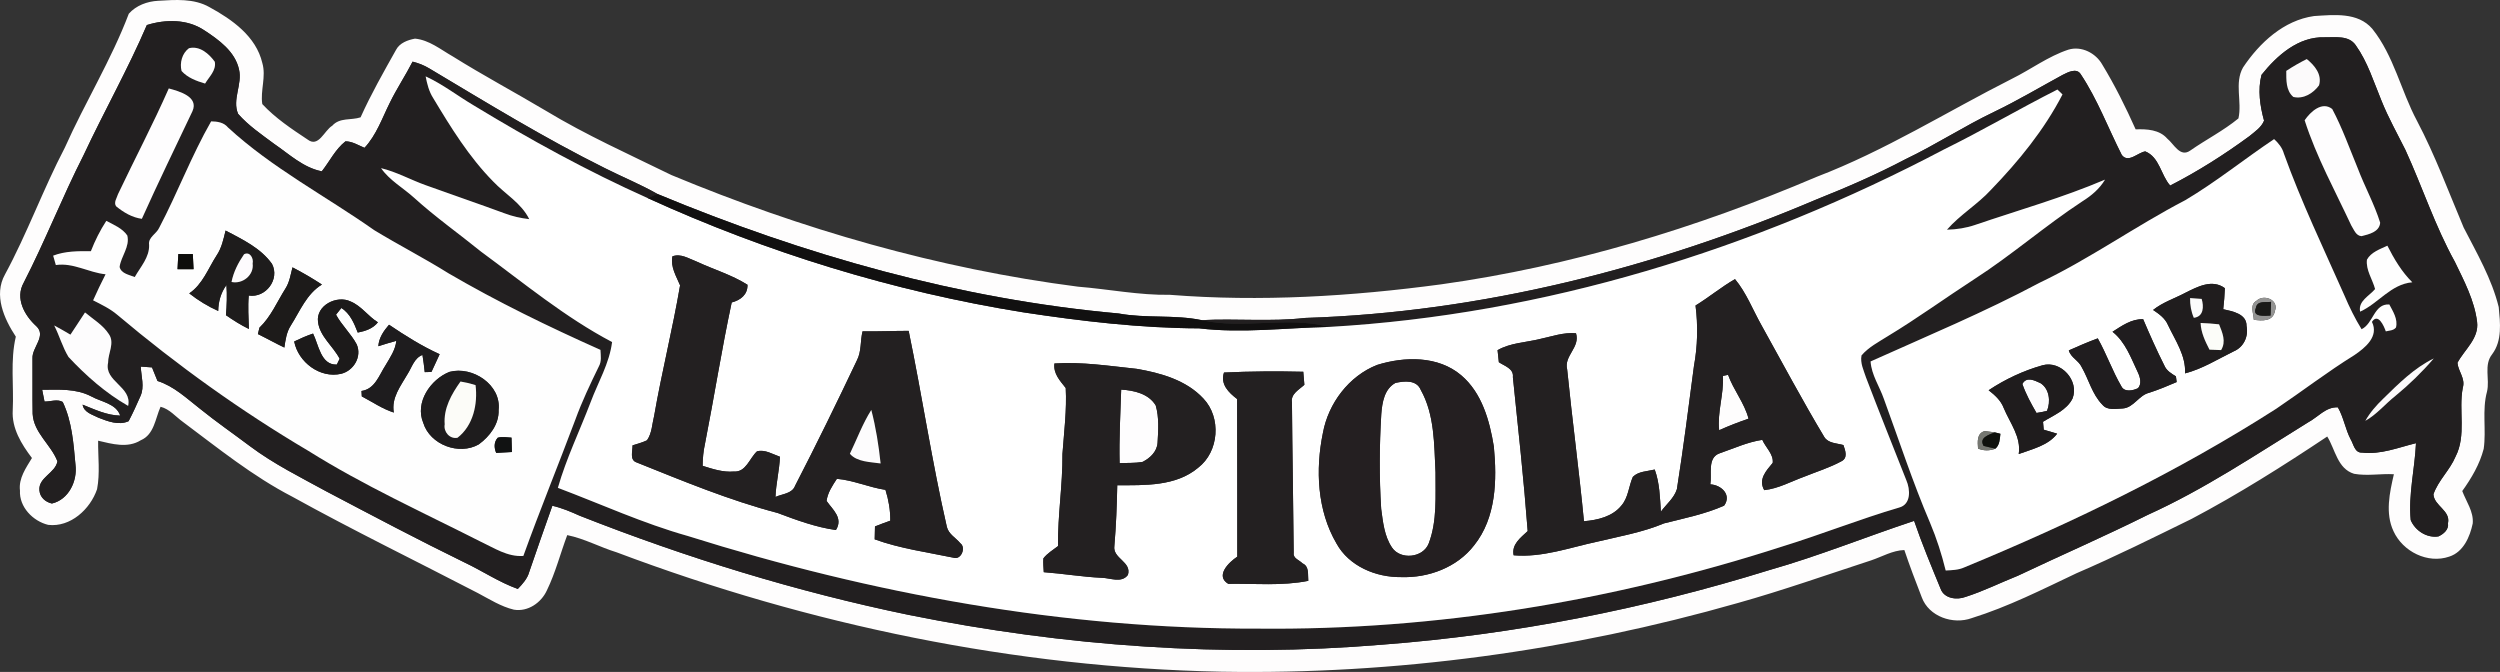 <?xml version="1.0" encoding="utf-8"?>
<!-- Generator: Adobe Illustrator 16.0.3, SVG Export Plug-In . SVG Version: 6.00 Build 0)  -->
<!DOCTYPE svg PUBLIC "-//W3C//DTD SVG 1.1//EN" "http://www.w3.org/Graphics/SVG/1.1/DTD/svg11.dtd">
<svg version="1.1" id="Layer_1" xmlns="http://www.w3.org/2000/svg" xmlns:xlink="http://www.w3.org/1999/xlink" x="0px" y="0px"
	 width="512px" height="137.615px" viewBox="0 0 512 137.615" enable-background="new 0 0 512 137.615" xml:space="preserve">
<rect x="0" y="0" width="512" height="137.615" fill="#333333" stroke="none"/>
<g>
	<g>
		<path fill="#FEFDFD" d="M26.378,2.812c1.502-1.697,3.769-2.53,5.999-2.65c3.521-0.21,7.328-0.518,10.519,1.299
			c4.64,2.53,9.55,5.984,10.827,11.443c0.818,2.771-0.436,5.661-0.007,8.409c2.68,2.884,6.006,5.091,9.265,7.253
			c2.26,1.75,3.416-1.832,5.068-2.823c1.532-1.719,3.889-1.074,5.796-1.712c2.14-4.753,4.715-9.273,7.26-13.815
			c0.744-1.427,2.396-2.027,3.89-2.305c2.928,0.285,5.255,2.238,7.726,3.641c6.232,3.897,12.727,7.358,19.049,11.12
			c8.259,4.993,17.089,8.942,25.753,13.185c26.639,11.082,54.607,19.168,83.259,22.855c6.285,0.503,12.501,1.772,18.824,1.667
			c18.522,1.464,37.173,0.322,55.553-2.147c26.497-3.702,52.295-11.533,76.87-22.007c13.995-5.346,26.707-13.357,40.034-20.1
			c3.881-1.915,7.403-4.587,11.54-5.954c2.681-0.818,5.609,0.691,6.938,3.048c2.59,4.257,4.805,8.732,6.84,13.275
			c2.268-0.09,4.865,0.045,6.472,1.892c1.366,1.096,2.62,3.919,4.7,2.455c3.244-2.268,6.817-4.07,9.881-6.592
			c0.773-3.416-0.863-7.246,0.938-10.429c3.371-5.045,8.319-9.655,14.551-10.534c4.054-0.248,8.965-0.833,11.923,2.613
			c4.422,5.526,5.856,12.674,9.145,18.831c3.717,7.05,6.472,14.536,9.565,21.864c2.71,5.278,5.759,10.489,7.185,16.3
			c0.308,3.236,0.736,6.862-1.336,9.641c-1.78,2.222-0.451,5.128-1.066,7.673c-1.043,3.83-0.12,7.824-0.676,11.706
			c-0.811,3.161-2.508,6.022-4.392,8.65c0.811,2.155,2.357,4.227,2.147,6.63c-0.579,2.748-1.907,5.871-4.813,6.802
			c-4.422,1.524-9.513-1.043-11.413-5.203c-1.734-3.679-0.796-7.892,0.075-11.668c-2.718-0.158-5.459,0.398-8.146-0.09
			c-3.417-1.029-3.852-4.985-5.503-7.636c-9.018,6.014-18.208,11.818-27.795,16.878c-7.801,3.822-15.572,7.696-23.562,11.127
			c-7.02,3.327-14.002,6.863-21.443,9.183c-3.814,1.397-8.792-0.3-10.241-4.264c-1.247-3.206-2.47-6.42-3.566-9.678
			c-2.425,0.083-4.543,1.359-6.78,2.11c-9.085,2.966-18.095,6.149-27.292,8.732c-34.343,9.806-70.104,14.701-105.813,14.078
			c-42.271-0.848-84.28-9.543-123.826-24.447c-3.424-1.051-6.607-2.815-10.129-3.528c-1.411,3.761-2.402,7.696-4.167,11.314
			c-1.156,2.545-3.904,4.438-6.757,3.957c-2.658-0.638-4.993-2.14-7.38-3.401c-12.689-6.585-25.543-12.839-38.052-19.762
			c-8.049-4.167-15.114-9.888-22.345-15.287c-1.501-1.074-2.733-2.636-4.587-3.108c-1.081,2.41-1.299,5.691-4.054,6.862
			c-2.688,1.682-5.894,0.751-8.732,0.09c-0.037,3.304,0.413,6.66-0.218,9.934c-1.397,4.099-5.451,7.831-10.001,7.305
			c-3.138-0.758-5.969-3.664-5.789-7.035c-0.301-2.515,1.239-4.632,2.455-6.66c-2.155-2.831-4.175-6.104-3.934-9.806
			c0.248-5.015-0.533-10.113,0.631-15.046c-2.41-3.656-4.58-8.521-2.222-12.734c4.565-8.432,7.823-17.479,12.261-25.978
			C17.406,20.981,22.789,12.279,26.378,2.812z M30.08,5.124c-3.889,9.07-8.77,17.697-12.952,26.64
			C12.758,40.345,9.26,49.34,4.852,57.907c-1.794,3.198,0.173,6.705,2.59,8.897c2.125,1.982-0.901,4.347-0.788,6.577
			c0.038,3.784-0.038,7.576,0.03,11.36c0.21,3.904,3.762,6.307,5.076,9.73c-0.39,2.411-3.942,3.304-3.687,5.969
			c0.12,1.412,1.224,2.38,2.56,2.681c3.439-0.803,5.241-4.61,4.828-7.921c-0.398-4.362-0.706-8.859-2.613-12.876
			c-1.134-0.661-2.5-0.053-3.732-0.09c-0.12-0.6-0.36-1.81-0.48-2.41c3.394-0.015,6.908-0.285,10.031,1.344
			c2.035,1.148,5.136,1.464,5.954,3.949c-2.726-0.052-5.218-1.254-7.704-2.245c0.263,1.606,2.02,2.042,3.266,2.68
			c1.907,0.744,4.167,1.622,6.157,0.706c0.886-1.674,1.659-3.409,2.425-5.135c0.878-1.922,0.143-4.047,0.068-6.044
			c0.766,0.045,1.532,0.097,2.298,0.165c0.368,0.924,0.743,1.847,1.126,2.778c3.378,1.066,5.961,3.559,8.694,5.684
			c3.326,2.688,6.848,5.121,10.264,7.688c4.858,3.642,10.316,6.337,15.625,9.243c9.378,4.933,18.741,9.896,28.269,14.543
			c3.687,1.742,7.088,4.055,10.939,5.436c0.977-1.021,1.96-2.095,2.343-3.491c1.554-4.52,3.124-9.04,4.73-13.545
			c1.952,0.443,3.799,1.231,5.624,2.05c21.856,8.612,44.381,15.557,67.401,20.31c31.865,6.427,64.608,8.8,97.029,6.082
			c26.849-2.057,53.451-7.275,79.167-15.264c10.061-2.853,19.769-6.802,29.672-10.083c1.614,4.715,3.544,9.325,5.436,13.935
			c0.729,1.99,3.327,2.313,5.091,1.637c3.672-1.171,7.14-2.906,10.714-4.333c8.86-4.197,17.854-8.108,26.632-12.479
			c11.533-5.218,22.066-12.291,32.804-18.928c1.99-1.051,3.679-3.229,6.104-3.079c1.187,2.012,1.524,4.46,2.628,6.555
			c0.601,0.991,0.811,2.793,2.328,2.711c3.821,0.443,7.41-1.044,11.044-1.93c-0.24,5.249-1.577,10.467-1.081,15.737
			c0.886,2.163,3.311,3.739,5.676,3.356c1.058-0.48,2.162-1.412,1.959-2.703c0.57-2.605-2.854-3.543-2.981-5.924
			c0.991-2.853,3.364-4.94,4.528-7.719c2.26-4.392,0.585-9.43,1.486-14.108c0.578-1.884-0.961-3.371-1.096-5.105
			c1.449-2.718,4.444-4.978,4.024-8.364c-0.533-4.392-2.665-8.401-4.565-12.336c-4.054-7.313-6.637-15.302-10.113-22.885
			c-1.66-3.333-3.499-6.584-4.888-10.046c-1.607-3.867-2.838-7.966-5.293-11.405c-1.442-2.08-4.19-1.577-6.36-1.622
			c-5.398-0.172-9.768,3.732-12.937,7.696c-0.796,3.071-0.308,6.352,0.525,9.378c-0.556,1.396-1.899,2.253-3.011,3.184
			c-5.136,3.769-10.542,7.201-16.218,10.106c-1.93-2.177-2.155-5.796-5.105-6.998c-1.554,0.255-3.454,2.462-4.798,0.744
			c-2.801-5.504-4.971-11.375-8.409-16.541c-0.856-1.381-2.643-0.398-3.717,0.135c-4.655,2.53-9.22,5.256-14.002,7.553
			c-6.209,2.966-11.991,6.758-18.2,9.723c-5.864,3.093-11.945,5.736-18.095,8.184c-33.164,14.101-68.746,23.163-104.845,24.312
			c-7.027,0.811-14.116,0.089-21.173,0.45c-5.608-1.164-11.39-0.323-17.021-1.367c-32.563-2.928-64.346-11.953-94.468-24.484
			c-3.469-1.974-7.171-3.476-10.729-5.271c-12.351-6.134-24.117-13.35-35.95-20.415c-1.066-0.646-2.229-1.104-3.438-1.404
			c-1.464,2.86-3.259,5.541-4.67,8.439c-1.569,3.146-2.733,6.592-5.18,9.212c-1.262-0.518-2.493-1.329-3.897-1.329
			c-2.08,1.629-3.236,4.1-4.851,6.142c-3.784-0.743-6.667-3.514-9.746-5.616c-2.568-1.915-5.263-3.731-7.388-6.149
			c-1.269-2.928,0.908-6.082,0.18-9.1c-0.811-3.679-4.122-6.059-7.095-8.004C38.376,3.885,33.946,3.93,30.08,5.124z"/>
	</g>
	<path fill="#FEFDFD" d="M352.851,76.993c0.263-0.06,0.796-0.172,1.059-0.232c1.111,3.131,3.349,5.751,4.19,8.979
		c-2.035,0.706-4.047,1.479-6.014,2.365C351.672,84.374,353.077,80.74,352.851,76.993z"/>
</g>
<g>
	<g>
		<path fill="#221F20" d="M30.08,5.124c3.866-1.194,8.297-1.239,11.773,1.096c2.973,1.945,6.284,4.325,7.095,8.004
			c0.728,3.018-1.449,6.172-0.18,9.1c2.125,2.417,4.82,4.234,7.388,6.149c3.079,2.103,5.962,4.873,9.746,5.616
			c1.615-2.042,2.771-4.512,4.851-6.142c1.404,0,2.635,0.811,3.897,1.329c2.447-2.62,3.611-6.066,5.18-9.212
			c1.412-2.898,3.206-5.579,4.67-8.439c1.209,0.3,2.373,0.758,3.438,1.404c11.833,7.065,23.599,14.281,35.95,20.415
			c3.559,1.794,7.26,3.296,10.729,5.271c-0.488,0.218-1.464,0.646-1.952,0.864c-12.313-5.504-24.162-12.006-35.679-19.011
			c-3.289-1.945-6.322-4.325-9.813-5.924c0.3,1.547,0.683,3.108,1.554,4.453c3.604,5.999,7.328,12.043,12.261,17.051
			c2.447,2.59,5.789,4.437,7.403,7.733c-1.719-0.195-3.416-0.57-5.038-1.186C98,41.719,92.593,39.887,87.225,37.943
			c-3.094-1.097-5.984-2.733-9.183-3.507c1.764,2.53,4.527,4.025,6.772,6.067c4.354,3.949,9.16,7.343,13.717,11.037
			c8.754,6.427,17.171,13.425,26.827,18.508c-0.548,4.385-2.876,8.244-4.4,12.328c-2.23,5.849-4.978,11.503-6.705,17.532
			c8.845,3.333,17.464,7.29,26.579,9.851c37.744,11.878,77.17,19.101,116.806,18.981c36.377,0.383,72.725-5.639,107.331-16.804
			c8.041-2.478,15.872-5.609,23.944-7.981c2.515-0.646,2.328-3.717,1.501-5.609c-2.763-7.005-5.571-13.996-8.252-21.03
			c-0.473-1.464-1.231-2.958-0.923-4.535c1.472-1.704,3.506-2.748,5.383-3.935c6.044-3.649,11.758-7.808,17.682-11.653
			c7.673-4.933,14.559-10.977,22.187-15.977c1.825-1.141,3.506-2.553,4.618-4.43c-8.634,3.686-17.682,6.239-26.564,9.265
			c-1.869,0.646-3.844,0.946-5.811,0.991c2.68-3.071,6.262-5.166,9.017-8.169c5.653-5.856,10.909-12.276,14.648-19.537
			c-0.263-0.248-0.781-0.75-1.036-0.999c-7.824,3.957-15.399,8.417-23.275,12.291c-38.885,20.482-81.915,33.81-125.906,36.325
			c-8.507-2.282-17.487,0.563-26.076-1.389c7.058-0.361,14.146,0.36,21.173-0.45c36.1-1.149,71.681-10.211,104.845-24.312
			c6.149-2.448,12.23-5.091,18.095-8.184c6.209-2.965,11.991-6.757,18.2-9.723c4.783-2.297,9.347-5.023,14.002-7.553
			c1.074-0.533,2.861-1.517,3.717-0.135c3.438,5.166,5.608,11.037,8.409,16.541c1.344,1.719,3.244-0.488,4.798-0.744
			c2.951,1.202,3.176,4.82,5.105,6.998c5.676-2.905,11.082-6.337,16.218-10.106c1.111-0.931,2.455-1.787,3.011-3.184
			c-0.833-3.026-1.321-6.307-0.525-9.378c3.168-3.964,7.538-7.868,12.937-7.696c2.17,0.045,4.918-0.458,6.36,1.622
			c2.455,3.439,3.686,7.538,5.293,11.405c1.389,3.461,3.229,6.712,4.888,10.046c3.476,7.583,6.059,15.572,10.113,22.885
			c1.9,3.935,4.032,7.944,4.565,12.336c0.42,3.386-2.575,5.646-4.024,8.364c0.135,1.735,1.674,3.221,1.096,5.105
			c-0.901,4.678,0.773,9.716-1.486,14.108c-1.164,2.778-3.537,4.866-4.528,7.719c0.127,2.38,3.551,3.319,2.981,5.924
			c0.203,1.292-0.901,2.223-1.959,2.703c-2.365,0.383-4.791-1.194-5.676-3.356c-0.496-5.271,0.841-10.489,1.081-15.737
			c-3.634,0.886-7.223,2.373-11.044,1.93c-1.517,0.083-1.727-1.72-2.328-2.711c-1.104-2.094-1.441-4.542-2.628-6.555
			c-2.425-0.15-4.114,2.027-6.104,3.079c-10.737,6.637-21.271,13.71-32.804,18.928c-8.777,4.37-17.772,8.282-26.632,12.479
			c-3.574,1.427-7.042,3.161-10.714,4.333c-1.764,0.676-4.362,0.353-5.091-1.637c-1.892-4.61-3.821-9.22-5.436-13.935
			c-9.903,3.281-19.611,7.23-29.672,10.083c-25.716,7.989-52.318,13.207-79.167,15.264c-32.42,2.718-65.164,0.346-97.029-6.082
			c-23.021-4.753-45.545-11.698-67.401-20.31c-1.825-0.819-3.672-1.607-5.624-2.05c-1.606,4.505-3.176,9.025-4.73,13.545
			c-0.383,1.396-1.366,2.47-2.343,3.491c-3.852-1.381-7.252-3.694-10.939-5.436c-9.528-4.647-18.891-9.61-28.269-14.543
			c-5.308-2.906-10.767-5.602-15.625-9.243c-3.416-2.567-6.938-5-10.264-7.688c-2.733-2.125-5.316-4.617-8.694-5.684
			c-0.383-0.931-0.759-1.854-1.126-2.778c-0.766-0.067-1.532-0.12-2.298-0.165c0.075,1.997,0.811,4.122-0.068,6.044
			c-0.766,1.727-1.539,3.461-2.425,5.135c-1.99,0.916-4.25,0.038-6.157-0.706c-1.246-0.638-3.003-1.074-3.266-2.68
			c2.485,0.991,4.978,2.192,7.704,2.245c-0.818-2.485-3.919-2.801-5.954-3.949c-3.123-1.629-6.637-1.359-10.031-1.344
			c0.12,0.601,0.361,1.81,0.48,2.41c1.231,0.038,2.598-0.57,3.732,0.09c1.907,4.017,2.215,8.514,2.613,12.876
			c0.413,3.312-1.389,7.118-4.828,7.921c-1.337-0.3-2.44-1.269-2.56-2.681c-0.255-2.665,3.296-3.559,3.687-5.969
			c-1.314-3.423-4.865-5.826-5.076-9.73c-0.068-3.784,0.008-7.576-0.03-11.36c-0.113-2.23,2.913-4.595,0.788-6.577
			c-2.417-2.192-4.385-5.699-2.59-8.897c4.407-8.567,7.906-17.562,12.276-26.144C21.31,22.821,26.19,14.194,30.08,5.124z
			 M38.699,9.876c-1.404,1.037-1.937,3.003-1.509,4.67c1.254,1.389,3.063,2.05,4.813,2.568c0.826-1.389,2.32-2.688,1.99-4.46
			C42.813,11.011,40.892,9.321,38.699,9.876z M468.23,14.517c0.007,1.847-0.105,4.024,1.449,5.338
			c2.087,0.488,4.055-0.743,5.256-2.372c0.668-2.223-0.908-4.092-2.508-5.384C470.978,12.82,469.574,13.631,468.23,14.517z
			 M34.569,18.113c-3.228,7.328-6.967,14.416-10.398,21.646c-0.225,0.773-0.938,1.704-0.39,2.485
			c1.517,1.253,3.288,2.305,5.271,2.567c3.333-7.411,6.885-14.716,10.369-22.052C40.734,19.788,36.694,18.699,34.569,18.113z
			 M471.992,24.631c2.41,7.515,6.232,14.423,9.558,21.556c0.533,0.818,0.931,2.11,2.095,2.178c1.502-0.391,3.649-0.841,3.814-2.749
			c-1.202-3.844-3.168-7.388-4.595-11.149c-1.682-4.07-3.153-8.244-5.226-12.141C475.543,20.674,473.17,22.903,471.992,24.631z
			 M43.242,24.856c-4.017,7.02-6.87,14.626-10.631,21.781c-0.556,1.277-2.313,1.945-2.073,3.514
			c0.097,2.538-1.772,4.513-2.943,6.592c-1.119-0.465-2.763-0.691-3.101-2.065c0.285-2.2,2.147-4.129,1.577-6.449
			c-1.029-1.494-2.763-2.17-4.295-2.996c-1.277,1.952-2.313,4.039-3.161,6.209c-2.605-0.015-5.256-0.038-7.726,0.916
			c0.135,0.48,0.413,1.441,0.548,1.922c3.596-0.525,6.72,1.547,10.188,1.892c-0.894,1.757-1.749,3.537-2.553,5.338
			c1.719,0.878,3.484,1.712,4.963,2.973c12.253,10.324,25.311,19.694,39.11,27.849c11.255,7.065,23.388,12.568,35.229,18.568
			c2.808,1.306,5.563,3.191,8.807,2.958c3.378-9.363,7.147-18.583,10.646-27.908c1.359-3.747,3.078-7.343,4.82-10.917
			c0.593-1.043,0.375-2.252,0.323-3.378c-10.609-4.738-21.091-9.821-31.129-15.685c-4.963-3.108-10.188-5.781-15.189-8.822
			c-9.986-7.02-20.933-12.727-29.965-21.045C45.825,25.051,44.518,24.878,43.242,24.856z M447.56,40.991
			c-10.151,5.278-19.506,11.983-29.845,16.917c-11.248,5.999-23.013,10.902-34.621,16.12c0.188,2.763,1.825,5.091,2.718,7.651
			c3.116,8.492,5.917,17.111,9.483,25.438c1.329,3.146,2.365,6.404,3.183,9.723c1.299-0.067,2.636-0.09,3.844-0.653
			c22.089-9.115,43.713-19.582,63.857-32.481c5.361-3.619,10.497-7.568,15.993-10.977c2.214-1.501,5.075-3.822,3.596-6.81
			c1.261-1.899,2.455,0.818,2.846,1.945c0.713-0.18,1.584-0.15,2.087-0.803c0.405-1.727-0.608-3.244-1.367-4.7
			c-3.139-0.226-3.251,3.897-5.684,5.068c-1.366-2.215-2.507-4.543-3.521-6.931c-4.265-9.618-8.822-19.123-12.389-29.034
			c-0.331-1.194-1.111-2.155-2.005-2.973C459.625,32.582,453.89,37.229,447.56,40.991z M484.749,53.177
			c-0.248,2.14,1.141,4.017,1.674,6.021c-1.186,1.419-3.506,2.448-3.07,4.625c3.754-1.689,6.269-5.616,10.684-6.014
			c-2.177-2.147-3.731-4.791-5.105-7.493C487.421,51.037,485.604,51.63,484.749,53.177z M14.425,68.539
			c-1.096-0.646-2.2-1.292-3.326-1.885c1.074,2.103,1.697,4.43,2.928,6.45c3.597,3.852,7.628,7.403,12.216,10.023
			c0.863-3.927-4.956-4.993-4.107-8.844c-0.008-1.953,1.411-4.07,0.157-5.857c-1.201-1.869-3.206-3.033-4.88-4.437
			C16.4,65.498,15.446,67.037,14.425,68.539z M488.089,81.648c-1.411,1.359-2.71,2.831-3.671,4.542
			c2.35-1.314,4.062-3.454,6.157-5.105c2.831-2.328,5.474-4.888,7.861-7.673C494.426,75.364,491.235,78.57,488.089,81.648z"/>
	</g>
</g>
<g>
	<path fill="#FEFEFE" d="M38.699,9.876c2.192-0.555,4.114,1.134,5.293,2.778c0.33,1.772-1.164,3.071-1.99,4.46
		c-1.75-0.518-3.559-1.179-4.813-2.568C36.762,12.88,37.295,10.913,38.699,9.876z"/>
	<g>
		<path fill="#FEFEFE" d="M43.242,24.856c1.276,0.022,2.583,0.195,3.446,1.246c9.032,8.319,19.979,14.025,29.965,21.045
			c5,3.041,10.226,5.714,15.189,8.822c10.039,5.864,20.52,10.947,31.129,15.685c0.053,1.126,0.27,2.335-0.323,3.378
			c-1.742,3.574-3.461,7.17-4.82,10.917c-3.499,9.325-7.268,18.545-10.646,27.908c-3.244,0.233-6-1.652-8.807-2.958
			c-11.841-6-23.974-11.503-35.229-18.568c-13.8-8.154-26.857-17.525-39.11-27.849c-1.479-1.261-3.243-2.095-4.963-2.973
			c0.803-1.802,1.659-3.582,2.553-5.338c-3.469-0.345-6.592-2.417-10.188-1.892c-0.135-0.48-0.413-1.441-0.548-1.922
			c2.47-0.954,5.12-0.931,7.726-0.916c0.848-2.17,1.885-4.257,3.161-6.209c1.531,0.825,3.266,1.501,4.295,2.996
			c0.571,2.32-1.292,4.25-1.577,6.449c0.338,1.374,1.982,1.6,3.101,2.065c1.171-2.08,3.041-4.055,2.943-6.592
			c-0.24-1.569,1.517-2.237,2.073-3.514C36.372,39.482,39.225,31.876,43.242,24.856z M46.2,47.215
			c-0.428,1.772-0.811,3.597-1.862,5.136c-1.719,2.673-2.838,5.879-5.579,7.733c1.824,1.434,3.814,2.658,5.932,3.604
			c0.03-1.921,0.548-3.754,1.682-5.315c0.15,2.057,0.075,4.122-0.098,6.179c1.502,1.043,3.056,2.027,4.7,2.823
			c-0.067-2.283-0.233-4.573-0.03-6.848c3.499,0.541,6.404-3.349,4.76-6.479C53.4,50.789,49.631,49.032,46.2,47.215z M36.529,52.021
			c-0.075,1.028-0.135,2.065-0.172,3.108c1.096,0,2.192,0,3.288,0c-0.052-1.036-0.105-2.065-0.157-3.093
			C38.504,52.028,37.513,52.006,36.529,52.021z M59.902,54.753c-0.383,1.464-0.601,3.026-1.434,4.332
			c-1.719,2.718-2.973,5.774-5.338,8.026c-0.075,0.323-0.232,0.977-0.308,1.307c1.817,0.886,3.582,1.892,5.414,2.763
			c0.225-1.554,0.443-3.161,1.313-4.505c1.885-2.966,3.244-6.495,6.382-8.402C63.979,56.999,61.967,55.827,59.902,54.753z
			 M65.128,65.933c0.368,2.988,3.093,4.956,4.43,7.539c-0.143,0.293-0.428,0.894-0.578,1.193c-3.281,0.136-3.724-4.069-4.865-6.352
			c-1.329,0.45-2.613,1.014-3.867,1.622c0.833,4.242,5.293,7.606,9.603,6.622c2.59-0.63,4.31-3.521,3.198-6.037
			c-1.171-2.185-3.048-3.889-4.234-6.074c0.277-0.345,0.818-1.029,1.096-1.374c1.802,1.149,2.613,3.131,3.356,5.038
			c1.547-0.3,3.124-0.811,4.129-2.102c-2.012-1.231-3.394-3.364-5.593-4.265C69.025,60.385,64.678,62.517,65.128,65.933z
			 M79.672,66.504c-1.096,1.269-2.073,2.673-2.192,4.4c1.224-0.375,2.448-0.781,3.687-1.104c-0.188,1.877-1.284,3.439-2.215,5.023
			c-1.321,2.035-2.147,4.851-4.918,5.249c0.015,0.278,0.045,0.833,0.061,1.111c2.169,1.133,4.212,2.553,6.562,3.311
			c-0.541-3.048,1.412-5.436,2.815-7.898c0.894-1.382,1.359-3.274,3.048-3.905c0.195,1.164,0.338,2.343,0.466,3.521
			c0.345-0.007,1.028-0.022,1.374-0.037c0.541-1.217,1.104-2.433,1.682-3.634C86.384,70.881,82.983,68.742,79.672,66.504z
			 M92.053,76.16c-3.882,1.539-7.125,6.262-5.368,10.444c1.389,4.498,7.35,6.712,11.375,4.4c2.229-1.637,4.167-4.137,4.054-7.035
			C102.699,78.817,96.775,74.906,92.053,76.16z M101.941,89.645c-0.811,0.886-0.766,2.064-0.323,3.108
			c1.074-0.045,2.147-0.113,3.221-0.181c-0.045-0.983-0.067-1.967-0.083-2.943C103.818,89.577,102.857,89.381,101.941,89.645z"/>
	</g>
	<path fill="#FEFEFE" d="M484.749,53.177c0.855-1.546,2.673-2.14,4.182-2.86c1.374,2.703,2.928,5.346,5.105,7.493
		c-4.415,0.397-6.93,4.324-10.684,6.014c-0.436-2.177,1.884-3.206,3.07-4.625C485.89,57.193,484.5,55.316,484.749,53.177z"/>
</g>
<g>
	<path fill="#FCFAFB" d="M468.23,14.517c1.344-0.886,2.748-1.697,4.197-2.418c1.6,1.292,3.176,3.161,2.508,5.384
		c-1.201,1.629-3.168,2.86-5.256,2.372C468.125,18.541,468.238,16.364,468.23,14.517z"/>
	<path fill="#FCFAFB" d="M488.089,81.648c3.146-3.078,6.337-6.284,10.346-8.236c-2.387,2.785-5.03,5.346-7.861,7.673
		c-2.095,1.652-3.807,3.792-6.157,5.105C485.379,84.479,486.678,83.007,488.089,81.648z"/>
</g>
<g>
	<g>
		<path fill="#FFFFFF" d="M87.172,15.643c3.491,1.599,6.525,3.979,9.813,5.924c11.518,7.005,23.366,13.507,35.679,19.011
			c24.432,11.149,50.335,19.116,76.847,23.38c11.953,1.817,23.989,3.244,36.084,3.289c8.852,1.059,17.727-0.12,26.586-0.293
			c43.991-2.515,87.021-15.842,125.906-36.325c7.876-3.874,15.452-8.334,23.275-12.291c0.255,0.248,0.773,0.751,1.036,0.999
			c-3.739,7.261-8.995,13.68-14.648,19.537c-2.755,3.003-6.337,5.098-9.017,8.169c1.967-0.045,3.942-0.345,5.811-0.991
			c8.882-3.025,17.93-5.579,26.564-9.265c-1.111,1.877-2.793,3.289-4.618,4.43c-7.628,5-14.513,11.044-22.187,15.977
			c-5.924,3.845-11.638,8.004-17.682,11.653c-1.877,1.187-3.912,2.23-5.383,3.935c-0.308,1.577,0.451,3.071,0.923,4.535
			c2.681,7.035,5.489,14.025,8.252,21.03c0.826,1.892,1.014,4.963-1.501,5.609c-8.072,2.372-15.903,5.503-23.944,7.981
			c-34.605,11.165-70.953,17.187-107.331,16.804c-39.636,0.12-79.062-7.103-116.806-18.981c-9.115-2.561-17.734-6.517-26.579-9.851
			c1.727-6.029,4.475-11.683,6.705-17.532c1.524-4.084,3.852-7.943,4.4-12.328c-9.656-5.083-18.073-12.081-26.827-18.508
			c-4.558-3.694-9.363-7.088-13.717-11.037c-2.245-2.042-5.008-3.537-6.772-6.067c3.198,0.773,6.089,2.41,9.183,3.507
			c5.368,1.944,10.774,3.776,16.127,5.751c1.622,0.616,3.319,0.991,5.038,1.186c-1.614-3.296-4.956-5.143-7.403-7.733
			c-4.933-5.008-8.657-11.052-12.261-17.051C87.855,18.751,87.473,17.19,87.172,15.643z M137.71,52.501
			c-0.42,2.185,0.774,4.024,1.57,5.939c-1.524,8.95-3.754,17.765-5.309,26.707c-0.428,1.682-0.435,3.552-1.464,5.023
			c-0.946,0.458-1.967,0.728-2.966,1.043c0.045,1.149-0.661,3.011,0.856,3.499c9.468,3.799,18.951,7.741,28.839,10.339
			c3.881,1.457,7.831,2.921,11.96,3.499c1.532-2.44-0.623-4.129-1.914-5.954c0.21-1.689,1.201-3.146,2.109-4.535
			c3.371,0.285,6.585,1.757,9.949,2.26c0.646,2.042,1.006,4.167,0.991,6.314c-1.059,0.368-2.102,0.766-3.138,1.179
			c-0.015,0.661-0.045,1.982-0.06,2.643c5.211,1.885,10.752,2.636,16.158,3.762c1.531,0.511,2.613-2.065,1.381-2.966
			c-0.916-1.111-2.395-1.854-2.755-3.341c-3.048-13.29-5.061-26.812-7.823-40.154c-3.154,0-6.3,0.15-9.446,0.098
			c-0.488,1.975-0.195,4.129-1.164,5.969c-4.084,8.612-8.274,17.179-12.644,25.648c-0.608,1.659-2.65,1.659-4.024,2.305
			c0.105-2.771,0.811-5.474,0.916-8.237c-1.494-0.511-3.079-1.554-4.7-1.104c-1.532,1.404-2.252,4.31-4.723,4.13
			c-2.215,0.195-4.332-0.51-6.412-1.164c0.015-1.502,0.15-3.003,0.473-4.46c1.9-9.656,3.424-19.386,5.481-28.997
			c1.802-0.473,3.289-1.599,3.236-3.626c-3.273-2.065-7.013-3.153-10.489-4.783C141.037,52.959,139.422,51.855,137.71,52.501z
			 M347.243,62.569c0.525,4.122,0.428,8.312-0.323,12.396c-1.104,8.41-2.17,16.826-3.491,25.206
			c-0.563,1.839-2.177,3.101-3.281,4.618c-0.188-2.906-0.255-5.856-1.261-8.627c-1.502,0.375-3.341,0.346-4.483,1.509
			c-0.856,1.922-0.908,4.235-2.35,5.879c-1.832,2.267-4.896,2.973-7.659,3.198c-0.999-10.376-2.395-20.708-3.439-31.077
			c-0.713-2.838,2.703-4.498,1.81-7.418c-2.538-0.225-4.963,0.661-7.403,1.179c-2.906,0.721-6.014,0.766-8.665,2.283
			c0.067,0.615,0.195,1.847,0.263,2.462c1.134,0.781,3.086,1.292,2.875,3.041c1.082,10.512,2.237,21.016,3.033,31.55
			c-1.426,1.337-3.349,2.733-2.875,4.956c5.878,0.503,11.532-1.599,17.208-2.808c4.565-1.089,9.235-1.907,13.597-3.731
			c4.137-1.044,8.365-1.892,12.292-3.619c1.599-2.185-0.533-4.25-2.816-4.37c0.368-2.102-0.676-5.48,1.93-6.367
			c2.875-0.984,5.684-2.297,8.717-2.748c0.668,1.554,2.328,2.928,2.133,4.715c-1.337,1.614-3.003,3.364-1.742,5.586
			c2.898-0.315,5.474-1.765,8.176-2.748c2.545-1.029,5.188-1.84,7.614-3.154c1.404-0.69,0.811-2.215,0.428-3.333
			c-1.321-0.383-3.093-0.338-3.904-1.629c-4.512-7.516-8.62-15.264-12.884-22.923c-1.78-3.161-3.079-6.615-5.414-9.43
			C352.506,58.785,350.005,60.88,347.243,62.569z M282.003,74.748c-5.767,2.29-9.948,7.846-11.067,13.89
			c-1.554,7.538-1.187,15.917,2.786,22.683c2.553,4.64,8.071,6.93,13.185,6.87c5.624,0.203,11.495-1.975,14.994-6.509
			c4.52-5.646,4.7-13.35,4.04-20.227c-0.856-5.286-2.44-11-6.683-14.597C294.52,72.833,287.627,72.983,282.003,74.748z
			 M215.946,74.44c-0.255,2.087,1.141,3.521,2.313,5.023c0.24,4.513-0.345,9.01-0.668,13.5c0.06,6.314-0.983,12.554-0.908,18.876
			c-1.029,0.796-2.185,1.472-2.996,2.515c-0.075,0.938,0.022,1.884,0.075,2.83c3.957,0.293,7.869,0.961,11.84,1.149
			c1.794,0.022,4.077,1.164,5.398-0.593c0.833-2.695-3.168-3.341-2.778-5.932c0.36-4.137,0.51-8.282,0.593-12.426
			c5.616-0.015,11.99,0.255,16.563-3.589c4.294-3.296,4.79-10.271,1.074-14.175c-3.514-3.777-8.732-5.233-13.658-6.082
			C227.201,74.951,221.585,74.065,215.946,74.44z M250.672,76.294c-0.796,2.403,0.96,4.107,2.688,5.428
			c0.045,10.768,0.022,21.527,0.037,32.286c-1.727,1.134-4.58,3.927-1.847,5.564c5.451-0.083,11.014,0.465,16.39-0.616
			c-0.127-1.254,0.248-2.958-1.186-3.574c-0.616-0.668-1.975-1.021-1.802-2.125c-0.083-10.286-0.285-20.564-0.36-30.843
			c-0.293-1.75,1.479-2.605,2.545-3.611c-0.053-0.668-0.165-1.998-0.225-2.666C261.499,76.002,256.078,76.039,250.672,76.294z"/>
	</g>
	<g>
		<path fill="#FFFFFF" d="M447.56,40.991c6.33-3.761,12.065-8.409,18.177-12.501c0.894,0.818,1.674,1.779,2.005,2.973
			c3.566,9.911,8.124,19.417,12.389,29.034c1.014,2.388,2.155,4.715,3.521,6.931c2.433-1.171,2.545-5.294,5.684-5.068
			c0.758,1.457,1.772,2.974,1.367,4.7c-0.503,0.653-1.375,0.623-2.087,0.803c-0.391-1.126-1.584-3.844-2.846-1.945
			c1.479,2.988-1.382,5.309-3.596,6.81c-5.496,3.409-10.632,7.358-15.993,10.977c-20.144,12.899-41.768,23.366-63.857,32.481
			c-1.208,0.563-2.545,0.585-3.844,0.653c-0.818-3.318-1.854-6.577-3.183-9.723c-3.566-8.327-6.367-16.946-9.483-25.438
			c-0.893-2.561-2.53-4.888-2.718-7.651c11.608-5.218,23.373-10.121,34.621-16.12C428.054,52.974,437.409,46.269,447.56,40.991z
			 M447.598,59.942c-2.215,1.178-4.663,1.952-6.645,3.536c1.216,0.811,2.462,1.697,3.056,3.101c1.501,3.161,3.671,6.232,3.491,9.888
			c3.536-0.916,6.682-2.906,9.948-4.505c2.065-0.864,3.079-3.048,2.643-5.211c0.038-2.493-2.891-3.003-4.775-3.424
			c0.173-1.434,0.278-2.868,0.338-4.31C453.063,57.104,450.068,58.71,447.598,59.942z M462.141,61.594
			c-1.479,0.826-0.593,2.583-0.57,3.889c1.689,0.255,3.949,0.383,4.332-1.802C466.766,61.413,463.627,60.167,462.141,61.594z
			 M432.641,67.946c2.673,2.11,3.792,5.391,5.211,8.356c0.45,0.946,0.803,2.32,0.022,3.191c-1.029,0.518-2.815,0.886-3.431-0.398
			c-1.833-3.146-3.033-6.623-4.821-9.798c-2.012,0.744-3.979,1.592-5.931,2.462c0.405,1.487,2.035,2.073,2.65,3.447
			c1.449,2.53,2.14,5.563,4.234,7.688c1.006,1.231,2.793,0.804,4.183,0.759c2.237-0.173,3.273-2.71,5.398-3.214
			c1.915-0.623,3.776-1.389,5.624-2.192c-0.038-0.293-0.113-0.878-0.15-1.171c-0.946-0.57-1.937-1.171-2.38-2.237
			c-1.561-3.093-2.973-6.277-4.332-9.468C436.538,65.295,434.548,66.729,432.641,67.946z M407.271,79.921
			c1.269,0.991,2.515,2.095,3.093,3.649c1.276,3.056,3.604,5.917,3.071,9.415c2.748-1.013,6.021-1.727,7.869-4.167
			c-0.917-0.285-1.833-0.563-2.749-0.818c-0.038-0.405-0.112-1.216-0.143-1.622c2.155-1.344,4.843-2.357,6.044-4.768
			c1.419-3.642-2.373-7.846-6.149-6.803C414.404,75.912,410.649,77.668,407.271,79.921z M405.101,91.867
			c1.164,0.48,2.388,0.48,3.559,0.015c0.894-0.781,0.894-1.967,1.021-3.041c-0.285-0.075-0.855-0.218-1.141-0.292
			c-0.526-0.06-1.569-0.196-2.087-0.263C404.8,88.773,405.011,90.53,405.101,91.867z"/>
	</g>
	<path fill="#FFFFFF" d="M285.795,78.419c1.81-0.391,4.303-0.668,5.173,1.426c2.861,5.091,2.733,11.195,3.026,16.871
		c-0.038,4.866,0.368,9.964-1.396,14.589c-1.149,2.951-5.796,3.424-7.523,0.818c-1.569-2.32-1.839-5.211-2.208-7.906
		c-0.413-6.472-0.368-12.974,0.023-19.454C283.077,82.429,283.513,79.651,285.795,78.419z"/>
</g>
<g>
	<path fill="#FEFDFE" d="M34.569,18.113c2.125,0.585,6.165,1.674,4.851,4.647c-3.484,7.336-7.035,14.641-10.369,22.052
		c-1.982-0.263-3.754-1.314-5.271-2.567c-0.548-0.781,0.165-1.712,0.39-2.485C27.602,32.529,31.341,25.441,34.569,18.113z"/>
	<path fill="#FEFDFE" d="M471.992,24.631c1.179-1.728,3.552-3.957,5.646-2.306c2.072,3.897,3.544,8.071,5.226,12.141
		c1.427,3.762,3.394,7.305,4.595,11.149c-0.166,1.907-2.313,2.358-3.814,2.749c-1.164-0.068-1.562-1.359-2.095-2.178
		C478.224,39.054,474.402,32.146,471.992,24.631z"/>
	<path fill="#FEFDFE" d="M229.619,79.793c2.605,0.158,5.631,0.826,7.073,3.244c0.713,2.463,0.525,5.105,0.375,7.643
		c-0.098,1.802-1.584,3.214-3.131,3.935c-1.532,0.248-3.094,0.173-4.641,0.232C229.176,89.832,229.461,84.809,229.619,79.793z"/>
</g>
<g>
	<path fill="#111010" d="M132.665,40.578c0.488-0.218,1.464-0.646,1.952-0.864c30.123,12.531,61.905,21.556,94.468,24.484
		c5.631,1.044,11.413,0.203,17.021,1.367c8.589,1.952,17.569-0.894,26.076,1.389c-8.859,0.173-17.734,1.352-26.586,0.293
		c-12.096-0.045-24.131-1.472-36.084-3.289C183,59.694,157.097,51.728,132.665,40.578z"/>
</g>
<g>
	<g>
		<path fill="#1E1C1C" d="M46.2,47.215c3.432,1.817,7.201,3.574,9.506,6.833c1.644,3.131-1.262,7.02-4.76,6.479
			c-0.203,2.275-0.038,4.565,0.03,6.848c-1.644-0.796-3.198-1.78-4.7-2.823c0.173-2.057,0.248-4.122,0.098-6.179
			c-1.134,1.562-1.652,3.394-1.682,5.315c-2.117-0.946-4.107-2.169-5.932-3.604c2.74-1.854,3.859-5.061,5.579-7.733
			C45.389,50.812,45.772,48.987,46.2,47.215z M49.984,52.073c-1.186,1.711-2.162,3.611-2.567,5.676
			c2.26,0.495,4.647-1.412,4.325-3.777C51.981,52.929,51.186,51.435,49.984,52.073z"/>
	</g>
</g>
<g>
	<path fill="#0D0D0B" d="M36.529,52.021c0.984-0.015,1.975,0.007,2.958,0.015c0.052,1.028,0.105,2.057,0.157,3.093
		c-1.096,0-2.192,0-3.288,0C36.394,54.085,36.454,53.049,36.529,52.021z"/>
</g>
<g>
	<path fill="#FDFBFD" d="M49.984,52.073c1.202-0.639,1.998,0.856,1.757,1.899c0.323,2.365-2.065,4.272-4.325,3.777
		C47.822,55.685,48.798,53.785,49.984,52.073z"/>
</g>
<g>
	<g>
		<path fill="#232021" d="M137.71,52.501c1.712-0.646,3.327,0.458,4.888,1.036c3.476,1.629,7.215,2.718,10.489,4.783
			c0.053,2.027-1.434,3.154-3.236,3.626c-2.057,9.611-3.581,19.341-5.481,28.997c-0.323,1.457-0.458,2.958-0.473,4.46
			c2.08,0.653,4.197,1.359,6.412,1.164c2.47,0.18,3.191-2.726,4.723-4.13c1.622-0.45,3.206,0.593,4.7,1.104
			c-0.105,2.763-0.811,5.466-0.916,8.237c1.374-0.646,3.416-0.646,4.024-2.305c4.37-8.469,8.56-17.036,12.644-25.648
			c0.969-1.839,0.676-3.994,1.164-5.969c3.146,0.052,6.292-0.098,9.446-0.098c2.763,13.342,4.775,26.864,7.823,40.154
			c0.36,1.486,1.839,2.229,2.755,3.341c1.231,0.901,0.15,3.477-1.381,2.966c-5.406-1.126-10.947-1.877-16.158-3.762
			c0.015-0.661,0.045-1.982,0.06-2.643c1.036-0.413,2.08-0.811,3.138-1.179c0.015-2.147-0.345-4.272-0.991-6.314
			c-3.364-0.503-6.578-1.975-9.949-2.26c-0.908,1.389-1.899,2.846-2.109,4.535c1.291,1.824,3.446,3.513,1.914,5.954
			c-4.129-0.578-8.079-2.042-11.96-3.499c-9.889-2.598-19.372-6.54-28.839-10.339c-1.517-0.488-0.811-2.35-0.856-3.499
			c0.999-0.315,2.02-0.585,2.966-1.043c1.029-1.472,1.036-3.341,1.464-5.023c1.554-8.942,3.784-17.757,5.309-26.707
			C138.484,56.525,137.29,54.686,137.71,52.501z M174.058,92.933c1.441,1.689,4.189,1.675,6.292,1.982
			c-0.391-3.687-0.969-7.366-1.907-10.962C176.663,86.769,175.499,89.938,174.058,92.933z"/>
	</g>
	<g>
		<path fill="#232021" d="M347.243,62.569c2.763-1.689,5.263-3.784,8.086-5.406c2.335,2.815,3.634,6.27,5.414,9.43
			c4.264,7.659,8.372,15.407,12.884,22.923c0.811,1.292,2.583,1.246,3.904,1.629c0.383,1.119,0.976,2.643-0.428,3.333
			c-2.425,1.314-5.068,2.125-7.614,3.154c-2.703,0.983-5.278,2.432-8.176,2.748c-1.261-2.222,0.405-3.972,1.742-5.586
			c0.195-1.787-1.464-3.161-2.133-4.715c-3.033,0.45-5.841,1.764-8.717,2.748c-2.605,0.886-1.562,4.265-1.93,6.367
			c2.283,0.121,4.415,2.185,2.816,4.37c-3.927,1.727-8.154,2.575-12.292,3.619c-4.362,1.825-9.032,2.643-13.597,3.731
			c-5.676,1.209-11.33,3.311-17.208,2.808c-0.474-2.223,1.449-3.619,2.875-4.956c-0.796-10.534-1.952-21.038-3.033-31.55
			c0.21-1.749-1.742-2.26-2.875-3.041c-0.068-0.616-0.195-1.847-0.263-2.462c2.65-1.517,5.759-1.562,8.665-2.283
			c2.44-0.518,4.865-1.404,7.403-1.179c0.894,2.921-2.522,4.581-1.81,7.418c1.044,10.369,2.44,20.7,3.439,31.077
			c2.763-0.225,5.827-0.931,7.659-3.198c1.441-1.645,1.494-3.957,2.35-5.879c1.142-1.164,2.981-1.134,4.483-1.509
			c1.006,2.771,1.073,5.722,1.261,8.627c1.104-1.517,2.718-2.778,3.281-4.618c1.321-8.379,2.388-16.796,3.491-25.206
			C347.67,70.881,347.768,66.691,347.243,62.569z M352.851,76.993c0.226,3.747-1.179,7.381-0.766,11.112
			c1.967-0.886,3.979-1.659,6.014-2.365c-0.841-3.228-3.079-5.849-4.19-8.979C353.647,76.82,353.114,76.933,352.851,76.993z"/>
	</g>
	<g>
		<path fill="#232021" d="M215.946,74.44c5.639-0.375,11.255,0.511,16.848,1.096c4.926,0.849,10.144,2.305,13.658,6.082
			c3.716,3.904,3.221,10.879-1.074,14.175c-4.573,3.844-10.947,3.574-16.563,3.589c-0.083,4.145-0.233,8.289-0.593,12.426
			c-0.391,2.59,3.611,3.236,2.778,5.932c-1.321,1.757-3.604,0.615-5.398,0.593c-3.972-0.188-7.884-0.856-11.84-1.149
			c-0.053-0.946-0.15-1.892-0.075-2.83c0.811-1.043,1.967-1.719,2.996-2.515c-0.075-6.322,0.968-12.562,0.908-18.876
			c0.323-4.49,0.909-8.987,0.668-13.5C217.087,77.961,215.691,76.527,215.946,74.44z M229.619,79.793
			c-0.158,5.016-0.443,10.039-0.323,15.054c1.547-0.06,3.109,0.015,4.641-0.232c1.546-0.721,3.033-2.132,3.131-3.935
			c0.15-2.538,0.338-5.18-0.375-7.643C235.25,80.62,232.224,79.951,229.619,79.793z"/>
	</g>
	<path fill="#232021" d="M250.672,76.294c5.406-0.255,10.827-0.292,16.24-0.158c0.06,0.668,0.172,1.998,0.225,2.666
		c-1.066,1.006-2.838,1.862-2.545,3.611c0.075,10.279,0.278,20.558,0.36,30.843c-0.172,1.104,1.187,1.457,1.802,2.125
		c1.434,0.616,1.059,2.32,1.186,3.574c-5.376,1.081-10.939,0.533-16.39,0.616c-2.733-1.637,0.12-4.43,1.847-5.564
		c-0.015-10.759,0.008-21.518-0.037-32.286C251.632,80.402,249.876,78.697,250.672,76.294z"/>
</g>
<g>
	<path fill="#1D1B1A" d="M59.902,54.753c2.065,1.074,4.077,2.245,6.029,3.521c-3.139,1.907-4.498,5.436-6.382,8.402
		c-0.871,1.344-1.088,2.951-1.313,4.505c-1.832-0.871-3.597-1.877-5.414-2.763c0.075-0.33,0.233-0.983,0.308-1.307
		c2.365-2.252,3.619-5.308,5.338-8.026C59.302,57.779,59.52,56.218,59.902,54.753z"/>
</g>
<g>
	<g>
		<path fill="#201D1E" d="M447.598,59.942c2.47-1.231,5.466-2.838,8.057-0.924c-0.06,1.442-0.166,2.876-0.338,4.31
			c1.885,0.42,4.813,0.931,4.775,3.424c0.436,2.163-0.578,4.347-2.643,5.211c-3.266,1.599-6.412,3.589-9.948,4.505
			c0.18-3.656-1.99-6.728-3.491-9.888c-0.593-1.404-1.84-2.29-3.056-3.101C442.935,61.894,445.383,61.12,447.598,59.942z
			 M448.529,61.045c-0.023,1.389,0.21,2.763,0.766,4.04c2.035-0.233,2.072-2.313,1.607-3.867
			C450.105,61.158,449.317,61.098,448.529,61.045z M450.684,66.144c0.075,1.967,0.938,3.747,1.817,5.466
			c0.788,0.03,1.577,0.061,2.38,0.09c1.082-1.75,0.263-3.566-0.413-5.278C453.207,66.279,451.945,66.188,450.684,66.144z"/>
	</g>
</g>
<g>
	<path fill="#FCFCFC" d="M448.529,61.045c0.788,0.053,1.577,0.113,2.373,0.173c0.465,1.554,0.428,3.634-1.607,3.867
		C448.739,63.809,448.506,62.435,448.529,61.045z"/>
</g>
<g>
	<path fill="#1C1A1A" d="M65.128,65.933c-0.451-3.416,3.896-5.548,6.675-4.189c2.2,0.901,3.581,3.033,5.593,4.265
		c-1.006,1.292-2.583,1.802-4.129,2.102c-0.743-1.907-1.554-3.889-3.356-5.038c-0.278,0.345-0.819,1.029-1.096,1.374
		c1.186,2.185,3.063,3.889,4.234,6.074c1.111,2.516-0.608,5.406-3.198,6.037c-4.31,0.984-8.77-2.38-9.603-6.622
		c1.254-0.608,2.538-1.171,3.867-1.622c1.141,2.282,1.584,6.487,4.865,6.352c0.15-0.3,0.436-0.9,0.578-1.193
		C68.222,70.889,65.496,68.921,65.128,65.933z"/>
</g>
<g>
	<g>
		<path fill="#949493" d="M462.141,61.594c1.486-1.427,4.625-0.181,3.762,2.087c-0.383,2.185-2.643,2.058-4.332,1.802
			C461.548,64.176,460.662,62.419,462.141,61.594z M461.999,63.087c-0.833,1.945,1.899,1.569,3.003,1.539
			c0.03-0.706,0.083-2.102,0.113-2.808C463.981,61.984,462.246,61.496,461.999,63.087z"/>
	</g>
</g>
<g>
	<path fill="#1A1A18" d="M461.999,63.087c0.248-1.592,1.982-1.103,3.116-1.269c-0.03,0.706-0.083,2.102-0.113,2.808
		C463.898,64.657,461.165,65.032,461.999,63.087z"/>
</g>
<g>
	<path fill="#FDFCFD" d="M14.425,68.539c1.021-1.501,1.974-3.041,2.988-4.55c1.674,1.404,3.679,2.568,4.88,4.437
		c1.254,1.787-0.165,3.904-0.157,5.857c-0.849,3.852,4.97,4.917,4.107,8.844c-4.588-2.62-8.619-6.171-12.216-10.023
		c-1.231-2.02-1.854-4.347-2.928-6.45C12.225,67.247,13.329,67.893,14.425,68.539z"/>
	<path fill="#FDFCFD" d="M414.179,78.637c0.863-1.584,2.462-0.736,3.702-0.173c1.854,1.149,2.117,3.807,1.351,5.676
		c-0.713,0.173-1.434,0.323-2.155,0.436C415.973,82.662,414.899,80.725,414.179,78.637z"/>
	<path fill="#FDFCFD" d="M174.058,92.933c1.441-2.995,2.605-6.164,4.385-8.979c0.938,3.596,1.517,7.275,1.907,10.962
		C178.247,94.607,175.499,94.622,174.058,92.933z"/>
</g>
<g>
	<path fill="#201D1F" d="M432.641,67.946c1.907-1.217,3.896-2.651,6.277-2.576c1.358,3.191,2.771,6.375,4.332,9.468
		c0.443,1.066,1.434,1.667,2.38,2.237c0.038,0.293,0.113,0.878,0.15,1.171c-1.847,0.804-3.709,1.57-5.624,2.192
		c-2.125,0.503-3.161,3.041-5.398,3.214c-1.389,0.045-3.176,0.473-4.183-0.759c-2.095-2.125-2.785-5.158-4.234-7.688
		c-0.616-1.374-2.245-1.959-2.65-3.447c1.952-0.871,3.919-1.719,5.931-2.462c1.788,3.176,2.988,6.652,4.821,9.798
		c0.616,1.284,2.402,0.916,3.431,0.398c0.781-0.871,0.428-2.245-0.022-3.191C436.433,73.336,435.314,70.056,432.641,67.946z"/>
</g>
<g>
	<path fill="#FCFDF9" d="M450.684,66.144c1.261,0.045,2.523,0.135,3.784,0.278c0.676,1.712,1.494,3.529,0.413,5.278
		c-0.803-0.03-1.592-0.06-2.38-0.09C451.622,69.89,450.758,68.11,450.684,66.144z"/>
</g>
<g>
	<path fill="#1E1C1E" d="M79.672,66.504c3.311,2.238,6.712,4.377,10.369,6.037c-0.578,1.201-1.141,2.417-1.682,3.634
		c-0.346,0.015-1.029,0.03-1.374,0.037c-0.128-1.179-0.271-2.357-0.466-3.521c-1.689,0.631-2.155,2.523-3.048,3.905
		c-1.404,2.462-3.356,4.85-2.815,7.898c-2.35-0.758-4.393-2.178-6.562-3.311c-0.015-0.278-0.045-0.833-0.061-1.111
		c2.771-0.398,3.597-3.214,4.918-5.249c0.931-1.584,2.027-3.146,2.215-5.023c-1.239,0.323-2.463,0.729-3.687,1.104
		C77.599,69.177,78.576,67.773,79.672,66.504z"/>
</g>
<g>
	<g>
		<path fill="#241F21" d="M282.003,74.748c5.624-1.765,12.516-1.915,17.254,2.109c4.242,3.597,5.827,9.311,6.683,14.597
			c0.661,6.877,0.48,14.581-4.04,20.227c-3.499,4.535-9.37,6.712-14.994,6.509c-5.113,0.061-10.632-2.23-13.185-6.87
			c-3.972-6.765-4.34-15.145-2.786-22.683C272.055,82.594,276.237,77.038,282.003,74.748z M285.795,78.419
			c-2.282,1.231-2.718,4.01-2.905,6.345c-0.391,6.479-0.436,12.981-0.023,19.454c0.368,2.695,0.639,5.586,2.208,7.906
			c1.727,2.605,6.375,2.132,7.523-0.818c1.764-4.625,1.359-9.723,1.396-14.589c-0.292-5.676-0.165-11.78-3.026-16.871
			C290.098,77.751,287.604,78.029,285.795,78.419z"/>
	</g>
</g>
<g>
	<g>
		<path fill="#1F1C1D" d="M407.271,79.921c3.378-2.252,7.133-4.009,11.037-5.113c3.776-1.043,7.568,3.161,6.149,6.803
			c-1.201,2.41-3.889,3.424-6.044,4.768c0.03,0.406,0.105,1.217,0.143,1.622c0.916,0.255,1.832,0.533,2.749,0.818
			c-1.848,2.44-5.121,3.154-7.869,4.167c0.533-3.499-1.794-6.359-3.071-9.415C409.786,82.016,408.54,80.912,407.271,79.921z
			 M414.179,78.637c0.721,2.087,1.794,4.024,2.898,5.939c0.721-0.112,1.441-0.263,2.155-0.436c0.766-1.87,0.503-4.527-1.351-5.676
			C416.641,77.901,415.042,77.053,414.179,78.637z"/>
	</g>
</g>
<g>
	<g>
		<path fill="#1E1C1D" d="M92.053,76.16c4.723-1.254,10.646,2.658,10.061,7.809c0.113,2.898-1.825,5.398-4.054,7.035
			c-4.025,2.313-9.986,0.098-11.375-4.4C84.927,82.421,88.171,77.699,92.053,76.16z M94.313,78.134
			c-1.832,2.568-3.499,5.488-3.236,8.77c-0.285,1.532,1.036,3.063,2.621,2.748c3.221-2.485,4.174-6.908,3.694-10.782
			C96.385,78.547,95.356,78.307,94.313,78.134z"/>
	</g>
</g>
<g>
	<path fill="#FCFCF8" d="M94.313,78.134c1.044,0.172,2.073,0.413,3.079,0.736c0.48,3.874-0.473,8.296-3.694,10.782
		c-1.584,0.315-2.906-1.216-2.621-2.748C90.814,83.623,92.481,80.702,94.313,78.134z"/>
</g>
<g>
	<path fill="#757771" d="M405.101,91.867c-0.09-1.336-0.301-3.093,1.352-3.582c0.518,0.067,1.562,0.203,2.087,0.263
		c-1.216,0.495-3.319,1.088-2.283,2.785c0.601,0.135,1.802,0.413,2.402,0.548C407.489,92.347,406.265,92.347,405.101,91.867z"/>
</g>
<g>
	<path fill="#0F110D" d="M408.54,88.548c0.285,0.075,0.855,0.218,1.141,0.292c-0.127,1.074-0.127,2.26-1.021,3.041
		c-0.6-0.135-1.802-0.413-2.402-0.548C405.221,89.637,407.324,89.043,408.54,88.548z"/>
</g>
<g>
	<path fill="#111212" d="M101.941,89.645c0.916-0.263,1.877-0.068,2.815-0.015c0.015,0.976,0.037,1.959,0.083,2.943
		c-1.074,0.068-2.147,0.136-3.221,0.181C101.175,91.709,101.13,90.53,101.941,89.645z"/>
</g>
</svg>
